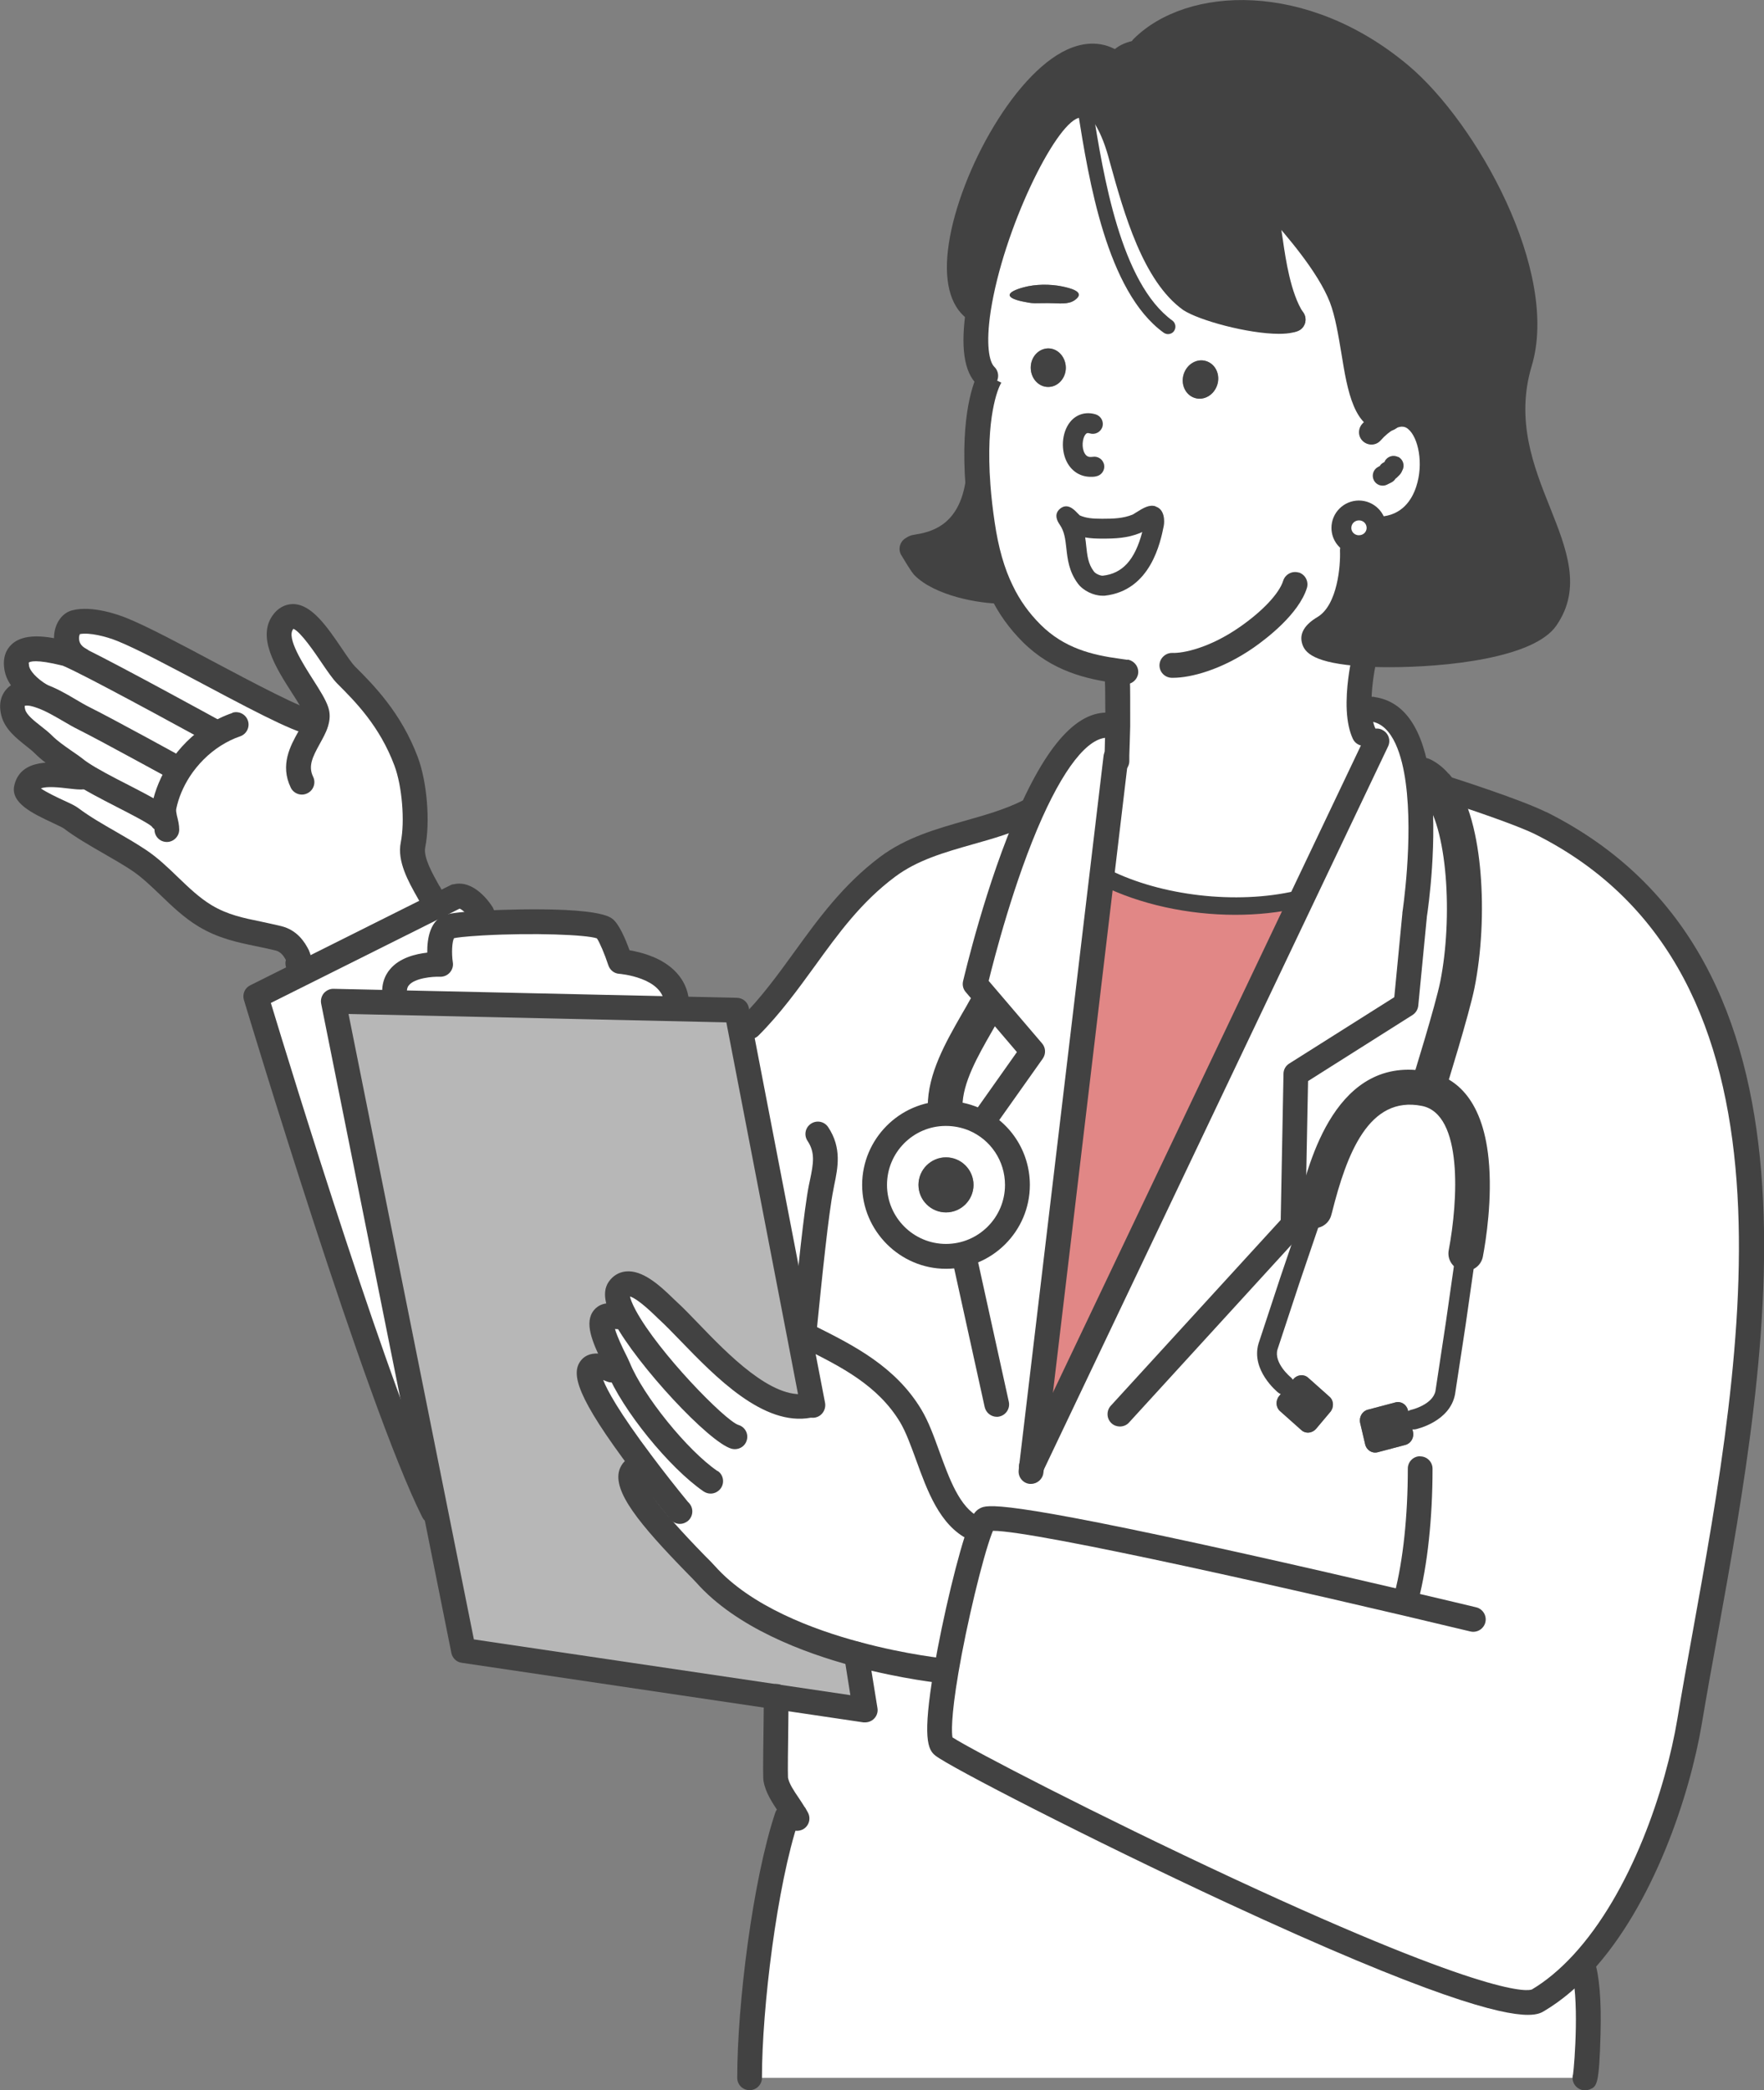 <?xml version="1.0" encoding="UTF-8"?>
<svg id="_レイヤー_2" data-name="レイヤー_2" xmlns="http://www.w3.org/2000/svg" viewBox="0 0 119.9 142.08">
  <rect x="0" y="0" width="119.9" height="142.08" fill="#808080" stroke="none"/>
  <defs>
    <style>
      .cls-1 {
        fill: #fff;
      }

      .cls-2 {
        fill: #424242;
      }

      .cls-3 {
        fill: #b7b7b7;
      }

      .cls-4 {
        fill: #e18786;
      }
    </style>
  </defs>
  <g id="_レイヤー_1-2" data-name="レイヤー_1">
    <g>
      <g>
        <path class="cls-1" d="M66.19,76.06c-.58-.25-1.22-.38-1.89-.38h-.05c-2.66.03-4.81,2.19-4.81,4.85s2.17,4.86,4.85,4.86,4.85-2.18,4.85-4.86c0-2.01-1.22-3.74-2.96-4.47ZM64.3,82.4c-1.03,0-1.87-.84-1.87-1.87s.84-1.87,1.87-1.87,1.87.84,1.87,1.87-.84,1.87-1.87,1.87Z"/>
        <path class="cls-1" d="M66.97,68.51c-1.12,2.04-2.73,4.41-2.73,6.7v.48h.06c.67,0,1.31.13,1.89.38l.83-.12,3.18-4.49-2.81-3.29-.41.35Z"/>
        <path class="cls-1" d="M92.37,34.69c-.66,0-1.2.53-1.2,1.18,0,.53.35.97.84,1.12.11.04.23.05.36.05.64,0,1.15-.49,1.19-1.1,0-.02,0-.05,0-.07,0-.65-.53-1.18-1.19-1.18Z"/>
        <path class="cls-1" d="M78.33,35.05c-.18-.06-.91.47-1.1.55-.77.31-1.49.33-2.32.33-.66,0-1.29-.03-1.88-.33-.12-.06-.81-.85-.44-.33.86,1.23.26,2.7,1.22,3.98.24.33.81.6,1.21.55,2.24-.25,3.04-2.28,3.42-4.2.01-.05.04-.5-.11-.55Z"/>
        <path class="cls-1" d="M94.32,28.45c-2.36.26-1.97-5.19-3.14-8.21-1.1-2.85-4.5-6.28-4.81-6.75l-.53.11c.23,1.02.4,2,.53,2.9.23,1.59.59,3.82,1.51,5.21-.56.52-5.49-.34-7.01-1.35-2.62-1.86-3.88-6.82-4.77-10.03-.44-1.57-1.35-3.53-2.42-3.43-.14,0-.28.05-.43.14l-.18.17c-2.27.66-5.73,8.49-6.56,13.8-.33,2.11-.24,3.82.5,4.53l.25.16c-.16.3-1.17,2.38-.8,7.34.06.8.16,1.66.3,2.61.25,1.71.66,3.22,1.31,4.55.51,1.06,1.18,2.01,2.04,2.87,1.9,1.89,4.17,2.32,5.84,2.55l-.03.24c.04.64.04.75.05,2.63,0,.27,0,.57,0,.88-.02.8-.04,1.65-.06,2.1h-.06l-.97,8.14.23.03c3.57,1.78,8.73,2.49,13.06,1.5l.23.11,5.18-10.88-.86-.51c-.21-.45-.3-1.02-.33-1.6-.08-1.46.25-3.02.25-3.02l.09-.77c-2.77-.18-4.45-.8-2.75-1.8,2.12-1.25,1.95-5.25,1.95-5.25l.1-.41c-.49-.15-.84-.59-.84-1.12,0-.65.54-1.18,1.2-1.18s1.19.53,1.19,1.18c0,.02,0,.05,0,.07h.26c5.14-.25,4.08-9.53.5-7.5ZM69.57,19.53c.82-.22,1.78-.23,2.63-.06.54.11,1.44.34,1.03.78-.43.45-1,.38-1.68.36-.41-.01-.82.01-1.22,0-.26,0-.53-.06-.78-.11-1.35-.27-1.09-.66.03-.97ZM71.23,26.3c-.66,0-1.18-.6-1.17-1.33,0-.72.55-1.3,1.21-1.29.66.01,1.18.6,1.18,1.33-.01.72-.55,1.3-1.21,1.29ZM78.44,35.6c-.38,1.92-1.19,3.95-3.42,4.2-.4.04-.97-.23-1.21-.55-.96-1.28-.36-2.75-1.22-3.98-.36-.52.32.27.44.33.59.3,1.22.33,1.88.33.83,0,1.55-.02,2.32-.33.2-.08.92-.61,1.1-.55.16.05.12.5.11.55ZM82.73,26.15c-.22.69-.9,1.09-1.53.89-.63-.2-.96-.91-.75-1.61.22-.69.9-1.09,1.53-.89.63.2.96.92.75,1.61Z"/>
        <path class="cls-1" d="M42.15,65.35s-.6-1.86-1.06-2.25c-.58-.5-5.35-.53-8.31-.36-1.05.06-1.87.13-2.2.23-1,.28-.64,2.58-.64,2.58,0,0-3.65-.19-3.07,2.37v.21s19.12.42,19.12.42v-.3c-.06-2.63-3.84-2.9-3.84-2.9Z"/>
        <path class="cls-1" d="M31,60.92l-1.36.68-8.97,4.48-3.29,1.65s8.21,27.3,12.06,35.01l.17-.03-6.95-34.66,4.2.09v-.21c-.58-2.55,3.07-2.37,3.07-2.37,0,0-.35-2.3.64-2.58.34-.09,1.16-.17,2.2-.23l-.03-.66s-.88-1.38-1.75-1.17Z"/>
        <path class="cls-1" d="M5.39,44.83c-.47-.23-.8-.38-.93-.41-.93-.23-3.72-.96-3.32,1.03.12.62.76,1.3,1.66,1.84h0c1.03.37,1.99,1.07,2.94,1.54,1.53.77,6.45,3.47,6.45,3.47l.04.03c.61-.93,1.42-1.75,2.35-2.34l-.09-.3s-6.54-3.6-9.08-4.84Z"/>
        <path class="cls-1" d="M12.22,52.32l-.04-.03s-4.92-2.7-6.45-3.47c-.95-.47-1.92-1.18-2.94-1.53-.19-.07-.37-.12-.57-.16-.95-.19-1.57.3-1.33,1.27.23.92,1.43,1.55,2.05,2.18.68.68,1.55,1.15,2.3,1.75.07.06.16.12.26.19,1.46,1,5.23,2.63,5.48,3.14l.23-.06c-.06-.26-.1-.52-.05-.79.18-.87.54-1.72,1.05-2.49Z"/>
        <path class="cls-1" d="M28.08,57.44c.31-1.58.12-4.12-.47-5.68-1.06-2.82-2.75-4.54-4.07-5.87-.98-.98-3-5.21-4.26-3.65-1.23,1.52,1.77,4.72,2.24,6.11.09.26.06.53-.03.81h-.05c-1.5-.01-9.96-5.1-13.15-6.37-.82-.33-2.22-.72-3.14-.49-.7.18-1.04,1.79.27,2.52v.02c2.53,1.25,9.07,4.84,9.07,4.84l.09.3c-.93.59-1.74,1.41-2.35,2.34-.51.77-.87,1.62-1.05,2.49-.05.27-.01.53.05.79l-.23.06c-.25-.51-4.02-2.14-5.48-3.14v.29c-1.03-.02-3.36-.66-3.71.73-.19.76,2.52,1.68,3.02,2.06,1.42,1.07,3.12,1.86,4.59,2.84,1.62,1.08,2.82,2.78,4.54,3.81,1.65.99,3.19,1.07,4.95,1.51.68.17,1.05.65,1.33,1.21.06.12.08.34.12.49.01.04.1.12.06.12l.25.5,8.97-4.48-.09-.19c-.54-1.08-1.72-2.72-1.47-3.96Z"/>
        <path class="cls-1" d="M61.91,96.23c-1.6-2.66-4.16-3.98-6.83-5.32l-.45-.14-.27.05.9,4.67-.28.05c-3.47.65-7.46-4.52-9.57-6.45-.53-.49-2.53-2.67-3.34-1.49-.24.35-.04,1.03.42,1.88l-.54.02c-2.24-.64-.26,2.63.05,3.4,0,0,0,.01,0,.01l-.44.19c-3.43-1.46-.42,3.06,2.09,6.39l-.15.2c-2.66.5,3.6,6.36,4.43,7.29,2.51,2.83,6.75,4.49,10.28,5.44,3.32.89,6,1.15,6,1.15l.1.02c.61-3.56,1.68-7.95,2.31-9.62l-.45-.1c-2.47-1.23-2.96-5.44-4.28-7.64Z"/>
        <path class="cls-1" d="M107.53,133.49c-.91.98-1.91,1.83-2.97,2.47-3.32,1.99-38.72-15.92-40.45-17.28-.41-.33-.23-2.48.22-5.08l-.1-.02s-2.68-.26-6-1.15l.61,3.78-6.07-.9c0,1.42-.08,5.35-.04,5.63.13.8.81,1.59,1.26,2.33l-.49.21c-1.51,4.55-2.53,12.94-2.53,17.75h56.76c.05.09.57-5.5-.17-7.72l-.02-.02Z"/>
        <path class="cls-1" d="M104.72,55.95c-1.54-.77-5.36-2.02-7.15-2.58-.58-.19-.95-.3-.95-.3l-.24.03c-.34-2.51-1.19-4.63-3.08-4.9l-.91.04c.03.58.12,1.15.33,1.6l.86.51-5.18,10.88-18.27,38.39,4.76-40.03.97-8.14h.06c.01-.45.04-1.3.06-2.1h-.11c-2.16-.62-4.16,2.27-5.78,5.87l-.2-.07c-3.01,1.51-6.75,1.64-9.56,3.75-4.11,3.08-5.91,7.41-9.36,10.86l-.64.12,4.04,20.92.27-.05.45.14c2.67,1.34,5.23,2.65,6.83,5.32,1.32,2.2,1.81,6.41,4.28,7.64l.45.1c-.63,1.67-1.71,6.06-2.31,9.62-.44,2.6-.63,4.76-.22,5.08,1.73,1.36,37.14,19.27,40.45,17.28,1.07-.64,2.06-1.48,2.97-2.47,3.95-4.27,6.44-11.25,7.31-16.49,3.19-19.14,11.35-50.31-10.12-61.05ZM64.3,85.39c-2.68,0-4.85-2.18-4.85-4.86s2.15-4.83,4.81-4.85v-.48c-.01-2.29,1.6-4.66,2.72-6.7l.41-.35,2.81,3.29-3.18,4.49-.83.12c1.74.74,2.96,2.46,2.96,4.47,0,2.68-2.17,4.86-4.85,4.86ZM90.42,95.97l-.96,1.14c-.26.31-.71.36-1,.1l-1.46-1.3c-.29-.26-.31-.72-.05-1.03l.96-1.14c.26-.31.71-.35,1-.1l1.46,1.3c.29.26.31.72.05,1.03ZM95.53,98.21l-1.89.5c-.37.1-.76-.15-.85-.54l-.34-1.45c-.09-.4.14-.8.51-.9l1.89-.5c.37-.1.76.15.85.54l.34,1.45c.09.4-.14.8-.51.9Z"/>
        <path class="cls-4" d="M75.11,59.63l-.23-.03-4.76,40.03,18.27-38.39-.23-.11c-4.33,1-9.49.29-13.06-1.5Z"/>
        <path class="cls-2" d="M103.3,24.64c1.79-5.95-3.51-15.68-8.11-19.55-6.66-5.61-14.33-5.05-17.55-1.85l.03.28c.2-.02.39-.02.56-.02,2.03,0,3.54.97,4.7,2.6,1.4,1.96,2.33,4.82,2.91,7.5l.53-.11c.31.47,3.71,3.9,4.81,6.75,1.17,3.02.78,8.47,3.14,8.21,3.58-2.03,4.64,7.26-.5,7.51h-.26c-.04.6-.55,1.09-1.19,1.09-.12,0-.24-.02-.36-.05l-.1.41s.17,3.99-1.95,5.25c-1.69,1-.02,1.62,2.75,1.8,4.22.27,11.01-.47,12.36-2.41,3.1-4.45-4.12-9.65-1.78-17.41Z"/>
        <path class="cls-2" d="M85.84,13.6c-.58-2.68-1.52-5.55-2.91-7.5-1.16-1.63-2.67-2.6-4.7-2.6-.17,0-.36,0-.56.02-.7.06-1.46.28-1.7.97-4.95-4.36-13.79,13.43-9.72,16.5l.27.02c.83-5.31,4.29-13.13,6.56-13.8l.18-.17c.15-.09.29-.13.43-.14,1.07-.09,1.98,1.87,2.42,3.43.89,3.21,2.15,8.17,4.77,10.03,1.52,1.01,6.46,1.87,7.01,1.35-.92-1.39-1.29-3.62-1.51-5.21-.13-.9-.3-1.89-.53-2.9Z"/>
        <path class="cls-2" d="M66.47,33.03h-.03c-.67,3.76-3.46,4.01-4.23,4.16-.08.01-.22.11-.22.11,0,0,.63,1.07.77,1.21,1.12,1.12,3.69,1.68,5.31,1.68-.65-1.33-1.06-2.83-1.31-4.55-.14-.95-.24-1.81-.3-2.61Z"/>
        <path class="cls-3" d="M47.94,106.99c-.82-.93-7.09-6.8-4.43-7.29l.15-.2c-2.51-3.33-5.51-7.85-2.09-6.39l.44-.19s0-.01,0-.01c-.31-.77-2.29-4.04-.05-3.4l.54-.02c-.46-.85-.66-1.53-.42-1.88.81-1.18,2.81,1.01,3.34,1.49,2.1,1.93,6.09,7.1,9.57,6.45l.28-.05-.9-4.67-4.04-20.92-.24-1.26-4.08-.09-19.12-.42-4.2-.09,6.95,34.66,1.9,9.46,21.24,3.15,6.07.9-.61-3.78c-3.52-.94-7.76-2.61-10.28-5.44Z"/>
      </g>
      <g>
        <path class="cls-2" d="M72.84,6.4c-1.67.49-3.29,3.32-4.35,5.61-1.34,2.9-2.39,6.21-2.81,8.87-.41,2.67-.17,4.39.74,5.27.16.16.37.24.58.24.22,0,.44-.09.61-.26.32-.34.31-.87-.02-1.19-.35-.34-.6-1.51-.25-3.8.86-5.53,4.34-12.64,5.96-13.12.45-.13.7-.6.57-1.05-.13-.45-.6-.7-1.05-.57Z"/>
        <path class="cls-2" d="M66.54,25.27s0-.01,0-.02c0,0,0,.01,0,.02Z"/>
        <path class="cls-2" d="M76.64,44.85l-.56-.08c-1.83-.25-3.74-.7-5.36-2.32-.78-.78-1.4-1.64-1.88-2.64-.58-1.18-.98-2.59-1.23-4.3-.13-.87-.23-1.73-.29-2.55-.35-4.63.54-6.58.69-6.86.03-.06.05-.09.05-.09l-1.52-.74s0,0,0-.02c0,.01-.01.02-.02.03-.3.57-1.27,2.81-.89,7.8.07.87.17,1.76.3,2.67.28,1.88.73,3.45,1.38,4.79.56,1.17,1.29,2.18,2.21,3.1,1.98,1.97,4.31,2.52,6.32,2.79l.57.08s.07,0,.11,0c.42,0,.78-.31.84-.73.06-.46-.27-.88-.73-.95Z"/>
        <path class="cls-2" d="M96.78,27.85c-.81-.67-1.86-.72-2.87-.14-.44.25-.88.62-1.32,1.1-.31.35-.29.88.06,1.19.35.31.88.29,1.19-.06.31-.35.62-.6.9-.76.59-.34.86-.11.97-.02.69.56,1.07,2.36.55,3.92-.29.89-.96,1.96-2.49,2.04-.47.02-.82.42-.8.88.02.45.4.8.84.8.01,0,.03,0,.04,0,1.91-.1,3.37-1.26,4-3.19.71-2.15.23-4.68-1.08-5.76Z"/>
        <path class="cls-2" d="M88.28,38.92c-.44-.14-.92.11-1.06.55-.27.87-1.41,2.08-2.97,3.16-2.06,1.43-3.85,1.78-4.57,1.75-.45-.01-.85.35-.87.82-.01.47.35.85.82.87.03,0,.07,0,.11,0,1.18,0,3.28-.53,5.47-2.05.9-.63,3.06-2.28,3.62-4.05.14-.44-.11-.92-.55-1.06Z"/>
        <path class="cls-2" d="M93.23,48.21c-.07-1.33.23-2.79.23-2.8.1-.46-.2-.9-.65-1-.46-.1-.9.19-1,.65-.01.07-.35,1.69-.27,3.24.04.77.18,1.41.41,1.91.14.31.45.49.77.49.12,0,.24-.02.35-.08.42-.19.61-.69.41-1.12-.14-.3-.23-.75-.26-1.3Z"/>
        <path class="cls-2" d="M76.53,3.86c-1.03-.91-2.29-1.13-3.63-.64-3.76,1.37-7.67,8.42-8.41,13.35-.37,2.44.06,4.21,1.25,5.1.15.12.33.17.51.17.26,0,.51-.12.67-.33.28-.37.21-.9-.16-1.18-.64-.48-.86-1.76-.59-3.5.65-4.36,4.23-10.89,7.32-12.01.76-.28,1.37-.17,1.94.32.35.31.88.27,1.19-.08.31-.35.27-.88-.08-1.19Z"/>
        <path class="cls-2" d="M87.43,21.01c-.85.2-4.85-.52-6.07-1.33-2.24-1.59-3.48-6.09-4.3-9.06l-.14-.51c-.36-1.27-1.39-4.2-3.29-4.05-.28.02-.55.1-.81.26-.4.24-.53.76-.28,1.16.24.4.76.53,1.16.28.02-.01.04-.02.04-.02,0,0,.02,0,.03,0,.23-.02,1,.92,1.54,2.82l.14.51c.94,3.39,2.23,8.04,4.97,10,1.07.71,4.43,1.62,6.51,1.62.71,0,1.27-.11,1.54-.36.34-.32.36-.85.04-1.19-.28-.3-.74-.35-1.07-.13ZM87.31,21.1s0,0,0,0c0,0,0,0,0,0Z"/>
        <path class="cls-2" d="M79.7,21.8c-3.54-2.56-4.71-9.93-5.42-14.33l-.1-.62c-.02-.26-.24-.46-.5-.46-.28,0-.51.23-.51.51,0,.03,0,.05,0,.08l.1.64c.73,4.56,1.95,12.19,5.82,14.99.09.06.19.1.3.1.16,0,.31-.07.41-.21.16-.23.11-.54-.11-.71Z"/>
        <path class="cls-2" d="M74.27,31.05c-.26.04-.42-.02-.54-.23-.23-.39-.16-1.03.05-1.29.07-.09.14-.12.3-.07.35.11.73-.09.85-.44.11-.36-.09-.73-.44-.85-.67-.21-1.33-.02-1.76.52-.58.73-.65,1.97-.16,2.81.35.59.91.91,1.57.91.11,0,.23,0,.35-.03.37-.06.62-.41.56-.77-.06-.37-.41-.62-.77-.56Z"/>
        <path class="cls-2" d="M75.87,45.01c-.46.03-.82.43-.79.89.04.62.04.71.05,2.58,0,.25,0,.54,0,.87-.02.71-.04,1.48-.05,1.94v.17c0,.07,0,.13,0,.18v.09c0,.47.38.84.84.84s.84-.38.84-.84v-.06c0-.05,0-.12,0-.18v-.15c.02-.47.04-1.24.06-1.96,0,0,0-.04,0-.04,0-.3,0-.6,0-.86,0-1.86,0-2.01-.05-2.68-.03-.46-.42-.82-.89-.79Z"/>
        <path class="cls-2" d="M78.56,34.42c-.43-.15-.84.1-1.35.42-.1.06-.18.12-.23.14-.65.26-1.3.28-2.07.28-.64,0-1.1-.04-1.52-.23-.05-.05-.12-.12-.19-.19-.21-.22-.66-.67-1.15-.26-.22.18-.41.52-.02,1.08,0,0,0,0,0,0,.32.46.38.98.45,1.6.08.75.18,1.59.78,2.4.36.49,1.07.83,1.67.83.05,0,.11,0,.16,0,3.13-.35,3.79-3.65,4.01-4.74.06-.3.08-1.13-.55-1.32ZM73.33,35s0,0,.01,0c0,0,0,0-.01,0ZM74.95,39.13c-.15.01-.49-.13-.6-.29-.39-.51-.45-1.08-.52-1.74-.02-.19-.04-.38-.07-.57.4.07.8.08,1.16.08.89,0,1.7-.03,2.57-.38.05-.02.09-.04.15-.07-.5,1.9-1.34,2.82-2.68,2.97Z"/>
        <path class="cls-2" d="M87.21,16.39c-.14-.99-.32-1.99-.54-2.96-.51-2.32-1.45-5.57-3.05-7.82-1.4-1.96-3.21-2.95-5.39-2.95-.21,0-.43,0-.64.03-1.58.14-2.18.88-2.41,1.49-.04.1-.07.22-.07.33,0,.47.38.84.84.84.33,0,.62-.19.76-.48.02-.03.03-.07.05-.11.1-.29.72-.38.98-.4.16-.01.32-.02.49-.02,1.64,0,2.92.71,4.02,2.25,1.44,2.02,2.3,5.03,2.78,7.2.21.94.38,1.89.52,2.84.29,2.04.69,4.12,1.64,5.56.16.24.43.38.7.38.16,0,.32-.05.47-.14.39-.26.49-.78.23-1.17-.87-1.31-1.21-3.71-1.38-4.86Z"/>
        <path class="cls-2" d="M94.3,27.6h-.07c-.73.09-1.1-2.08-1.38-3.82-.22-1.34-.44-2.72-.88-3.85-.92-2.39-3.27-5.06-4.4-6.34-.21-.24-.44-.5-.5-.58-.26-.39-.78-.49-1.17-.23-.39.26-.49.78-.24,1.17.09.14.26.33.63.76,1.07,1.21,3.28,3.73,4.1,5.83.37.96.58,2.26.79,3.51.4,2.47.85,5.25,2.96,5.25.09,0,.19,0,.29-.02h.08c.46-.07.79-.49.73-.95-.06-.46-.48-.79-.94-.73Z"/>
        <path class="cls-2" d="M104.11,24.88c1.93-6.42-3.76-16.55-8.38-20.43-6.86-5.77-15.04-5.43-18.68-1.8-.33.33-.33.86,0,1.19.33.33.86.33,1.19,0,4.23-4.21,12.25-1.61,16.41,1.9,4.33,3.64,9.53,13.08,7.85,18.66-1.29,4.27.14,7.85,1.29,10.73,1.04,2.6,1.86,4.65.61,6.44-.84,1.21-6.21,2.4-11.61,2.05-1.15-.07-1.84-.2-2.24-.32,2.38-1.57,2.23-5.74,2.22-5.92-.02-.46-.41-.82-.88-.81-.46.02-.83.41-.81.88.04.97-.16,3.67-1.53,4.49-.86.51-1.22,1.1-1.06,1.74.16.68.79,1.4,4.19,1.62.5.03,1.1.05,1.76.05,3.82,0,9.81-.61,11.34-2.82,1.77-2.54.7-5.21-.42-8.03-1.11-2.77-2.36-5.92-1.25-9.62Z"/>
        <path class="cls-2" d="M55.12,76.38c-.39.26-.49.78-.23,1.17.52.78.41,1.5.16,2.68l-.07.33c-.32,1.6-.76,5.88-1.19,10.13-.05.46.29.88.75.92.03,0,.06,0,.09,0,.43,0,.79-.32.84-.76.42-4.21.86-8.44,1.17-9.96l.06-.32c.25-1.2.53-2.55-.41-3.96-.26-.39-.78-.49-1.17-.23Z"/>
        <path class="cls-2" d="M54.7,122.84c-.13-.21-.27-.43-.42-.65-.32-.47-.65-.96-.72-1.37-.02-.32,0-2.22.02-3.49.01-.8.02-1.54.02-2.02h0c0-.47-.38-.85-.84-.85,0,0,0,0,0,0-.46,0-.84.38-.84.84,0,.47-.01,1.21-.02,2-.04,2.89-.04,3.56,0,3.77.13.77.59,1.45.99,2.06.13.19.26.39.39.6.05.08.1.17.14.25.15.29.44.46.75.46.13,0,.26-.03.39-.09.41-.21.58-.72.36-1.14-.07-.13-.14-.26-.2-.36Z"/>
        <path class="cls-2" d="M107.29,132.71c-.44.15-.68.62-.53,1.07.62,1.85.26,6.52.16,7.22-.06.19-.04.41.05.6.15.3.45.48.76.48.11,0,.21-.02.32-.06.48-.2.65-.26.74-3.8.06-2.28-.08-3.95-.42-4.97-.15-.44-.62-.68-1.07-.53Z"/>
        <path class="cls-2" d="M53.76,122.69c-.44-.15-.92.09-1.07.53-1.54,4.63-2.58,13.05-2.58,18.01,0,.47.38.84.84.84s.84-.38.84-.84c0-4.73,1.02-13.08,2.49-17.48.15-.44-.09-.92-.53-1.07Z"/>
        <path class="cls-2" d="M92.37,34.02c-1.03,0-1.87.83-1.87,1.86,0,.82.53,1.52,1.31,1.77.18.06.36.08.56.08.98,0,1.8-.75,1.86-1.72,0-.04,0-.09,0-.13,0-1.02-.84-1.86-1.87-1.86ZM92.89,35.91c-.02.27-.24.47-.52.47-.06,0-.11,0-.15-.02,0,0,0,0-.01,0-.22-.07-.36-.26-.36-.48,0-.28.23-.51.52-.51s.52.22.52.51c0,0,0,.02,0,.02ZM92.9,35.86s0,0,0,0c0,0,0,0,0,0ZM92.9,35.86s0,0,0,0c0,0,0,0,0,0Z"/>
        <path class="cls-2" d="M95.02,31.06c-.33-.17-.74-.03-.9.3l-.02.05-.05.02c-.11.06-.21.14-.27.25l-.1.05c-.33.17-.47.57-.3.91.12.24.36.37.6.37.1,0,.2-.02.3-.07l.3-.15c.12-.06.21-.15.28-.26.04-.03.09-.06.12-.1l.15-.15c.05-.05.09-.11.13-.18l.07-.15c.17-.33.03-.74-.3-.9Z"/>
        <path class="cls-2" d="M93.94,49.6c-.42-.2-.92-.02-1.12.4l-23.46,49.29-.03.07c-.19.42,0,.92.42,1.12.11.05.23.08.35.08.32,0,.63-.18.77-.5l23.48-49.33c.2-.42.02-.92-.4-1.12Z"/>
        <path class="cls-2" d="M75.95,50.63c-.46-.06-.88.28-.94.74l-5.73,48.18-.04.38c-.05.46.28.88.74.93.03,0,.07,0,.1,0,.42,0,.79-.32.84-.75l5.77-48.55c.06-.46-.28-.88-.74-.94Z"/>
        <path class="cls-2" d="M105.1,55.2c-1.72-.85-6-2.23-7.27-2.63-.59-.19-.97-.31-.97-.31-.44-.13-.92.12-1.05.56-.14.45.12.92.56,1.05,0,0,.37.11.94.3,2.56.81,5.75,1.9,7.03,2.53,18.82,9.41,14.13,35.33,10.71,54.25-.38,2.08-.73,4.04-1.04,5.9-.79,4.72-3.12,11.76-7.1,16.06-.9.97-1.84,1.75-2.78,2.31-.21.1-2.59.69-20.26-7.52-9.37-4.36-17.84-8.77-19.13-9.61-.05-.28-.12-1.3.4-4.37.57-3.36,1.64-7.79,2.27-9.47.03-.08.06-.15.08-.2,0,0,.01,0,.02,0,2.89,0,21.16,4.13,32.43,6.84.45.11.91-.17,1.02-.62.11-.45-.17-.91-.62-1.02-.08-.02-7.99-1.92-16-3.7-16.47-3.66-17.26-3.27-17.73-3.03-.36.18-.56.55-.77,1.14-.68,1.79-1.76,6.27-2.36,9.78-.8,4.73-.41,5.49.1,5.89.98.77,10.44,5.65,19.8,10,13.9,6.45,18.65,7.62,20.47,7.62.68,0,.95-.16,1.14-.28,1.09-.65,2.15-1.53,3.16-2.62,4.23-4.57,6.7-11.98,7.53-16.92.31-1.85.66-3.81,1.04-5.88,3.52-19.45,8.33-46.09-11.62-56.06Z"/>
        <path class="cls-2" d="M96.53,98.98c-.47,0-.84.38-.84.84,0,3.23-.32,6.25-.91,8.52-.12.45.15.91.6,1.03.07.02.14.03.21.03.37,0,.72-.25.82-.63.62-2.4.96-5.57.96-8.94,0-.47-.38-.84-.84-.84Z"/>
        <path class="cls-2" d="M44.38,65.04c-.59-.25-1.18-.38-1.59-.45-.28-.77-.69-1.74-1.14-2.12-1.15-.99-8.59-.58-8.91-.57-1.81.1-2.24.22-2.38.26-1.13.31-1.33,1.63-1.32,2.59-.79.09-1.88.35-2.53,1.13-.35.41-.7,1.13-.45,2.23.1.45.56.74,1.01.63.45-.1.74-.56.63-1.01-.12-.51.04-.7.1-.77.4-.48,1.59-.59,2.1-.57.25.01.5-.09.67-.28.17-.19.25-.44.21-.69-.1-.64-.05-1.43.08-1.65.16-.04.65-.11,1.97-.19,3.42-.19,7.02-.05,7.74.2.18.25.53,1.07.78,1.83.11.33.4.56.74.58.03,0,3.02.25,3.07,2.08.01.46.39.82.84.82,0,0,.02,0,.02,0,.47-.01.83-.4.82-.87-.04-1.41-.92-2.55-2.47-3.19ZM30.81,63.79s0,0,0,0c0,0,0,0,0,0Z"/>
        <path class="cls-2" d="M66.56,103.12c-1.34-.67-2.03-2.6-2.71-4.46-.38-1.05-.74-2.05-1.23-2.86-1.76-2.93-4.64-4.37-7.17-5.64-.42-.21-.92-.04-1.13.38-.21.42-.04.92.38,1.13,2.45,1.22,4.97,2.49,6.48,5,.4.67.73,1.59,1.09,2.57.75,2.07,1.6,4.43,3.54,5.39.12.06.25.09.38.09.31,0,.61-.17.75-.47.21-.42.04-.92-.38-1.13Z"/>
        <path class="cls-2" d="M54.83,94.72c-2.34.44-5.37-2.69-7.37-4.77-.56-.58-1.04-1.08-1.47-1.47-.05-.05-.12-.11-.2-.19-.98-.96-2.13-1.98-3.25-1.87-.48.05-.88.29-1.17.71-.56.82-.05,1.97.38,2.76,1.59,2.93,6.43,8.14,7.97,8.58.08.02.16.03.23.03.37,0,.71-.24.81-.61.13-.45-.13-.91-.58-1.04-.91-.31-5.41-4.91-6.96-7.77-.27-.5-.37-.8-.4-.96.23.07.73.35,1.78,1.37.09.09.17.17.23.22.39.36.86.84,1.4,1.4,2.39,2.47,5.66,5.86,8.89,5.25.46-.09.76-.53.67-.98-.09-.46-.53-.76-.98-.67Z"/>
        <path class="cls-2" d="M48.77,99.99c-2.05-1.4-5.06-5.13-5.97-7.38,0-.01-.01-.03-.02-.04-.06-.15-.15-.33-.27-.57-.16-.32-.56-1.14-.71-1.67.42.08.85-.17.97-.6.13-.45-.13-.91-.58-1.04-1.01-.29-1.54.03-1.81.35-.7.84-.13,2.17.62,3.7.1.2.18.37.23.48,0,.01.01.03.02.04,1.05,2.58,4.24,6.51,6.57,8.11.15.1.31.15.48.15.27,0,.53-.13.7-.37.26-.38.17-.91-.22-1.17Z"/>
        <path class="cls-2" d="M46.78,102.11c-.87-1.06-1.69-2.11-2.44-3.11-2.32-3.08-3.09-4.55-3.34-5.2.07.03.15.06.25.1.43.18.92-.02,1.11-.44.18-.43-.02-.92-.44-1.11-.43-.19-1.75-.75-2.44.13-.68.87-.33,2.44,3.52,7.54.77,1.02,1.6,2.08,2.49,3.16l.05.06c.17.22.42.34.67.34.18,0,.35-.06.51-.17.37-.28.45-.81.17-1.18,0,0-.04-.05-.09-.11Z"/>
        <path class="cls-2" d="M64.3,112.74s-2.65-.26-5.86-1.13c-3.15-.84-7.42-2.43-9.86-5.18-.13-.15-.36-.38-.68-.7-3.34-3.42-4.09-4.72-4.18-5.21.43-.1.71-.53.63-.97-.08-.46-.53-.76-.98-.67-.87.16-1.17.72-1.27,1.03-.46,1.46,1.34,3.67,4.6,7.01.28.28.51.52.62.64,2.72,3.07,7.32,4.79,10.69,5.69,3.35.9,6.03,1.16,6.14,1.18.03,0,.05,0,.08,0,.43,0,.8-.33.84-.76.04-.46-.3-.88-.76-.92Z"/>
        <path class="cls-2" d="M59.05,112.3s-.01-.06-.02-.08c-.11-.45-.57-.72-1.02-.61-.43.11-.7.53-.63.97l.42,2.64-25.59-3.79-8.52-42.51,25.68.57,4.15,21.51.9,4.69c.09.46.53.75.99.66.46-.09.75-.54.67-1l-5.18-26.85c-.08-.39-.41-.67-.81-.68l-27.41-.61c-.26-.01-.5.11-.67.3-.16.2-.23.46-.18.71l8.85,44.13c.07.35.35.62.7.67l27.31,4.05s.08,0,.12,0c.22,0,.44-.09.6-.25.19-.19.28-.46.23-.73l-.61-3.78Z"/>
        <path class="cls-2" d="M69.5,54.42c-1.18.59-2.47.96-3.85,1.35-2,.57-4.07,1.15-5.84,2.48-2.5,1.88-4.18,4.19-5.8,6.43-1.16,1.6-2.26,3.12-3.65,4.51-.33.33-.33.86,0,1.19.16.16.38.25.6.25s.43-.08.6-.25c1.48-1.48,2.67-3.13,3.82-4.71,1.62-2.24,3.15-4.35,5.45-6.07,1.52-1.14,3.35-1.66,5.28-2.21,1.39-.39,2.83-.8,4.14-1.46.42-.21.58-.72.38-1.13-.21-.42-.71-.59-1.13-.38Z"/>
        <path class="cls-2" d="M30.8,60.1c-.06.01-.12.04-.17.06l-13.62,6.81c-.37.18-.55.6-.43,1,.34,1.12,8.27,27.46,12.12,35.15.15.3.45.47.75.47.13,0,.26-.03.38-.09.42-.21.59-.71.38-1.13-3.44-6.88-10.51-29.94-11.8-34.2l12.83-6.41c.18.06.56.41.81.79.25.39.77.5,1.16.25.39-.25.51-.77.26-1.16-.2-.32-1.28-1.88-2.66-1.53Z"/>
        <path class="cls-2" d="M93.42,47.37c-.46-.07-.89.26-.95.72-.07.46.26.89.72.95,1.51.21,2.12,2.39,2.36,4.18.52,3.85-.22,8.76-.23,8.81,0,.02,0,.03,0,.05l-.55,5.7-7.14,4.51c-.24.15-.39.41-.39.7l-.19,9.93-11.55,12.63c-.31.34-.29.88.05,1.19.16.15.37.22.57.22.23,0,.46-.09.62-.27l11.76-12.87c.14-.15.22-.35.22-.55l.19-9.79,7.1-4.49c.22-.14.36-.37.39-.63l.59-6.09c.07-.43.77-5.27.23-9.27-.47-3.44-1.74-5.33-3.79-5.62ZM95.56,68.27h0,0Z"/>
        <path class="cls-2" d="M76.09,48.56c-2.35-.68-4.57,1.39-6.79,6.34-2.29,5.12-3.77,11.52-3.84,11.79-.06.26,0,.53.18.74l3.48,4.08-2.8,3.96c-.27.38-.18.91.2,1.18.15.1.32.15.49.15.26,0,.52-.12.69-.36l3.18-4.49c.22-.32.2-.74-.05-1.03l-3.63-4.25c.37-1.5,1.73-6.82,3.63-11.07,1.74-3.88,3.44-5.79,4.78-5.41.45.13.92-.13,1.04-.58.13-.45-.13-.92-.58-1.04Z"/>
        <path class="cls-2" d="M29.87,60.23c-.46-.82-1.1-1.95-.97-2.62.35-1.75.13-4.45-.5-6.14-1.14-3.04-3.02-4.92-4.27-6.17-.21-.21-.55-.71-.88-1.2-1-1.47-2.03-2.99-3.28-3.04-.36-.01-.89.09-1.35.65-1.24,1.53.13,3.68,1.24,5.41.37.57.74,1.17.85,1.49,0,.02.03.09-.03.29-.08.24-.24.53-.41.84-.53.95-1.25,2.25-.51,3.79.2.42.71.6,1.13.39.42-.2.6-.71.39-1.13-.34-.71-.05-1.32.46-2.24.2-.37.42-.75.54-1.14.16-.49.17-.92.03-1.34-.17-.52-.57-1.15-1.03-1.87-.68-1.07-1.83-2.86-1.35-3.44,0,0,.01-.01.01-.02.48.18,1.48,1.65,1.91,2.29.41.6.76,1.12,1.08,1.44,1.21,1.21,2.87,2.87,3.88,5.57.52,1.39.72,3.78.43,5.22-.26,1.28.52,2.67,1.15,3.78.15.26.28.5.39.72.15.3.45.47.76.47.13,0,.25-.03.38-.09.42-.21.59-.71.38-1.13-.12-.25-.28-.52-.43-.8Z"/>
        <path class="cls-2" d="M21.43,48.3c-.73-.04-4.4-1.99-6.83-3.28-2.38-1.27-4.62-2.46-6.01-3.02-.52-.21-2.31-.86-3.67-.52-.65.16-1.13.79-1.23,1.58-.1.8.19,1.87,1.31,2.49.01,0,.03.01.04.02.04.02.09.04.14.06.44.14.92-.1,1.06-.54.13-.41-.06-.84-.43-1.02-.25-.14-.4-.34-.43-.58-.03-.18.02-.33.05-.39.65-.12,1.76.15,2.55.47,1.3.52,3.61,1.75,5.85,2.94,4.45,2.37,6.65,3.48,7.62,3.48.47,0,.85-.38.85-.84s-.37-.84-.84-.84Z"/>
        <path class="cls-2" d="M14.88,48.94c-.27-.15-6.59-3.62-9.11-4.86-.81-.4-1.01-.45-1.1-.48h-.04c-.93-.24-2.87-.73-3.85.21-.32.3-.65.86-.46,1.81.23,1.15,1.38,2,2.05,2.4.4.24.92.11,1.16-.29.24-.4.11-.92-.29-1.16-.79-.47-1.2-.99-1.26-1.28-.03-.17-.02-.25-.03-.25.08-.07.48-.25,2.28.2h.02c.06.02.29.12.78.36,2.5,1.23,8.98,4.79,9.05,4.83.13.07.27.1.41.1.3,0,.59-.16.74-.44.22-.41.08-.92-.33-1.15Z"/>
        <path class="cls-2" d="M12.59,51.56c-.2-.11-4.95-2.72-6.48-3.48-.32-.16-.65-.35-1-.56-.64-.38-1.31-.76-2.02-1.01-.23-.08-.47-.15-.69-.19-.78-.16-1.49.02-1.93.49-.25.26-.63.84-.38,1.82.23.93,1.04,1.56,1.68,2.07.23.18.44.35.59.5.48.48,1.01.85,1.52,1.2.3.21.58.4.84.61.09.08.21.16.32.23.69.47,1.81,1.05,2.9,1.61.88.45,2.08,1.07,2.36,1.31.16.23.42.36.69.36.13,0,.25-.03.37-.09.42-.21.59-.71.38-1.13-.24-.48-.83-.82-3.04-1.96-1.04-.53-2.11-1.09-2.73-1.51-.07-.05-.13-.09-.2-.14-.31-.25-.63-.47-.94-.68-.47-.33-.92-.64-1.29-1.01-.22-.22-.48-.43-.74-.63-.47-.37-1-.78-1.09-1.15-.04-.15-.03-.23-.03-.24.04-.02.16-.04.38,0,.14.03.29.07.45.13.57.2,1.17.55,1.74.88.36.21.73.43,1.1.61,1.5.75,6.37,3.43,6.42,3.45.41.22.92.08,1.14-.33.22-.41.07-.92-.33-1.14ZM10.24,56.04s0,0,0,0c0,0,0,0,0,0Z"/>
        <path class="cls-2" d="M21,64.6c-.29-.58-.8-1.38-1.88-1.65-.48-.12-.94-.21-1.39-.31-1.21-.25-2.25-.46-3.34-1.11-.83-.5-1.54-1.18-2.3-1.91-.68-.66-1.39-1.34-2.21-1.88-.65-.43-1.34-.83-2-1.21-.87-.5-1.78-1.02-2.55-1.6-.21-.16-.51-.3-1.03-.54-.37-.17-1.13-.53-1.52-.8.39-.17,1.34-.06,1.84,0,.29.03.57.07.81.07.04,0,.07,0,.11,0,.47,0,.84-.38.84-.84,0-.45-.36-.82-.8-.84-.02,0-.05,0-.07,0-.17,0-.42-.03-.69-.06-1.18-.14-3.39-.39-3.84,1.43-.31,1.22,1.24,1.94,2.6,2.58.27.13.64.3.73.36.86.65,1.81,1.19,2.73,1.72.67.39,1.31.75,1.91,1.15.69.46,1.31,1.06,1.97,1.69.79.76,1.6,1.54,2.6,2.14,1.34.8,2.62,1.06,3.87,1.32.43.09.87.18,1.32.29.25.06.48.2.72.65-.09.32.02.68.3.89.08.08.32.29.7.29.33,0,.63-.19.77-.48.06-.13.17-.45-.04-.81-.03-.15-.07-.34-.16-.53ZM5.66,51.99s0,0,0,0c0,0,0,0,0,0ZM5.66,51.99s0,0,0,0c0,0,0,0,0,0ZM5.66,51.99h0s0,0,0,0ZM2.62,53.75h0s0,0,0,0ZM19.75,66.14s.02.01.03.02c0,0-.02-.01-.03-.02ZM21.18,65.24s0,0,0-.01c0,0,0,0,0,.01Z"/>
        <path class="cls-2" d="M15.8,48.46c-.58.19-1.14.47-1.69.81-1.02.65-1.92,1.55-2.6,2.59-.57.87-.97,1.84-1.17,2.79-.08.42-.02.8.05,1.14l.03.14c.04.17.08.34.08.46,0,.47.38.84.84.84s.84-.38.84-.84c0-.32-.07-.6-.13-.85l-.03-.12c-.04-.19-.06-.33-.04-.44.15-.74.47-1.5.92-2.2.55-.84,1.28-1.57,2.1-2.09.43-.27.87-.49,1.32-.64.44-.15.68-.63.53-1.07-.15-.44-.63-.68-1.07-.53Z"/>
        <path class="cls-2" d="M88.04,60.56c-4,.92-9.09.34-12.66-1.45-.29-.15-.65-.03-.79.26-.15.29-.03.65.26.79,2.63,1.31,5.91,2.02,9.11,2.02,1.5,0,2.97-.15,4.35-.47.32-.07.52-.39.44-.71-.07-.32-.39-.52-.71-.44Z"/>
        <path class="cls-2" d="M98.47,52.6c-.37-.43-.79-.76-1.24-.98-.58-.29-1.29-.05-1.58.53-.29.58-.05,1.29.53,1.58.17.08.33.22.5.41,1.74,1.99,2.07,8.28,1.22,12.56-.33,1.65-1.9,6.7-1.92,6.75-.19.62.15,1.28.78,1.48.12.04.24.05.35.05.5,0,.97-.32,1.13-.83.07-.21,1.62-5.21,1.98-6.99.48-2.39.63-5.25.41-7.85-.18-2.15-.7-5.06-2.16-6.73Z"/>
        <path class="cls-2" d="M97.11,72.85c-6.3-1.26-8.16,6.18-8.86,8.98l-.05.18c-.16.63.23,1.27.86,1.43.63.16,1.27-.23,1.43-.86l.05-.18c1-3.98,2.5-7.95,6.11-7.23,2.79.56,2.46,6.43,1.82,9.81-.12.64.3,1.26.94,1.38.07.01.15.02.22.02.56,0,1.05-.4,1.16-.96.21-1.1.66-3.96.39-6.65-.43-4.3-2.45-5.59-4.07-5.91Z"/>
        <path class="cls-2" d="M67.54,67.47c-.57-.31-1.29-.1-1.6.47-.18.33-.37.66-.57,1-1.08,1.89-2.31,4.03-2.31,6.26,0,.65.53,1.18,1.18,1.18s1.18-.53,1.18-1.18c0-1.6,1.06-3.45,2-5.09.2-.35.4-.7.59-1.04.31-.57.1-1.29-.47-1.6Z"/>
        <path class="cls-2" d="M66.52,75.29c-.7-.3-1.45-.45-2.22-.45h-.06c-3.11.03-5.64,2.59-5.64,5.7s2.56,5.7,5.7,5.7,5.7-2.56,5.7-5.7c0-2.3-1.37-4.36-3.48-5.25ZM64.3,84.55c-2.21,0-4.01-1.8-4.01-4.01s1.78-3.99,3.96-4.01h.05c.54,0,1.07.11,1.56.31,0,0,0,0,0,0,1.49.63,2.45,2.08,2.45,3.7,0,2.21-1.8,4.01-4.01,4.01Z"/>
        <path class="cls-2" d="M99.66,84.95c-.37-.05-.71.2-.76.57l-.62,4.33-.71,4.69c-.18.93-1.61,1.28-1.64,1.28-.36.08-.6.44-.52.8.07.32.35.54.66.54.05,0,.09,0,.14-.01.1-.02,2.34-.52,2.69-2.38l.72-4.72.62-4.34c.05-.37-.2-.71-.57-.76Z"/>
        <path class="cls-2" d="M89.31,82.21c-.35-.12-.74.07-.86.42l-1.41,4.15-1.5,4.55c-.52,1.8,1.26,3.26,1.33,3.32.12.1.27.15.42.15.2,0,.39-.09.53-.25.23-.29.19-.71-.1-.95-.01,0-1.15-.96-.89-1.87l1.49-4.52,1.41-4.15c.12-.35-.07-.74-.42-.86Z"/>
        <path class="cls-2" d="M66.38,85.33c-.1-.45-.55-.74-1-.64-.45.1-.74.55-.64,1l2.19,9.95c.09.39.44.66.82.66.06,0,.12,0,.18-.02.45-.1.74-.55.64-1l-2.19-9.95Z"/>
        <path class="cls-2" d="M68.07,39.35c-1.57,0-3.82-.57-4.69-1.41-.02-.03-.04-.06-.08-.11,1.3-.35,3.38-1.34,3.96-4.64.08-.46-.22-.9-.68-.98-.46-.08-.9.22-.98.68-.52,2.93-2.45,3.28-3.37,3.44-.07.01-.14.03-.17.03-.17.03-.35.11-.54.24-.37.25-.49.75-.26,1.13.69,1.16.84,1.31.9,1.37,1.4,1.4,4.37,1.93,5.91,1.93.47,0,.84-.38.84-.84s-.38-.84-.84-.84ZM62.38,38.02s.01,0,.02,0c0,0-.02,0-.02,0Z"/>
        <path class="cls-2" d="M81.99,24.55c-.63-.2-1.31.2-1.53.89-.22.69.12,1.41.75,1.61.63.2,1.31-.2,1.53-.89.22-.69-.11-1.41-.75-1.61Z"/>
        <path class="cls-2" d="M72.2,19.47c-.85-.17-1.81-.16-2.63.06-1.12.3-1.38.69-.03.97.25.05.53.11.78.11.4,0,.82-.02,1.22,0,.68.02,1.25.09,1.68-.36.41-.44-.49-.67-1.03-.78Z"/>
        <path class="cls-2" d="M71.27,23.68c-.66,0-1.2.57-1.21,1.29-.01.73.52,1.32,1.17,1.33.66.01,1.2-.57,1.21-1.29,0-.72-.52-1.32-1.18-1.33Z"/>
        <path class="cls-2" d="M64.3,78.67c-1.03,0-1.87.84-1.87,1.87s.84,1.87,1.87,1.87,1.87-.84,1.87-1.87-.84-1.87-1.87-1.87Z"/>
        <path class="cls-2" d="M95.7,95.86c-.09-.4-.47-.64-.85-.54l-1.89.5c-.37.1-.6.5-.51.9l.34,1.45c.09.4.47.64.85.54l1.89-.5c.37-.1.61-.5.51-.9l-.34-1.45Z"/>
        <path class="cls-2" d="M90.37,94.94l-1.46-1.3c-.29-.26-.74-.21-1,.1l-.96,1.14c-.26.31-.24.77.05,1.03l1.46,1.3c.29.26.74.21,1-.1l.96-1.14c.26-.31.24-.78-.05-1.03Z"/>
      </g>
    </g>
  </g>
</svg>
